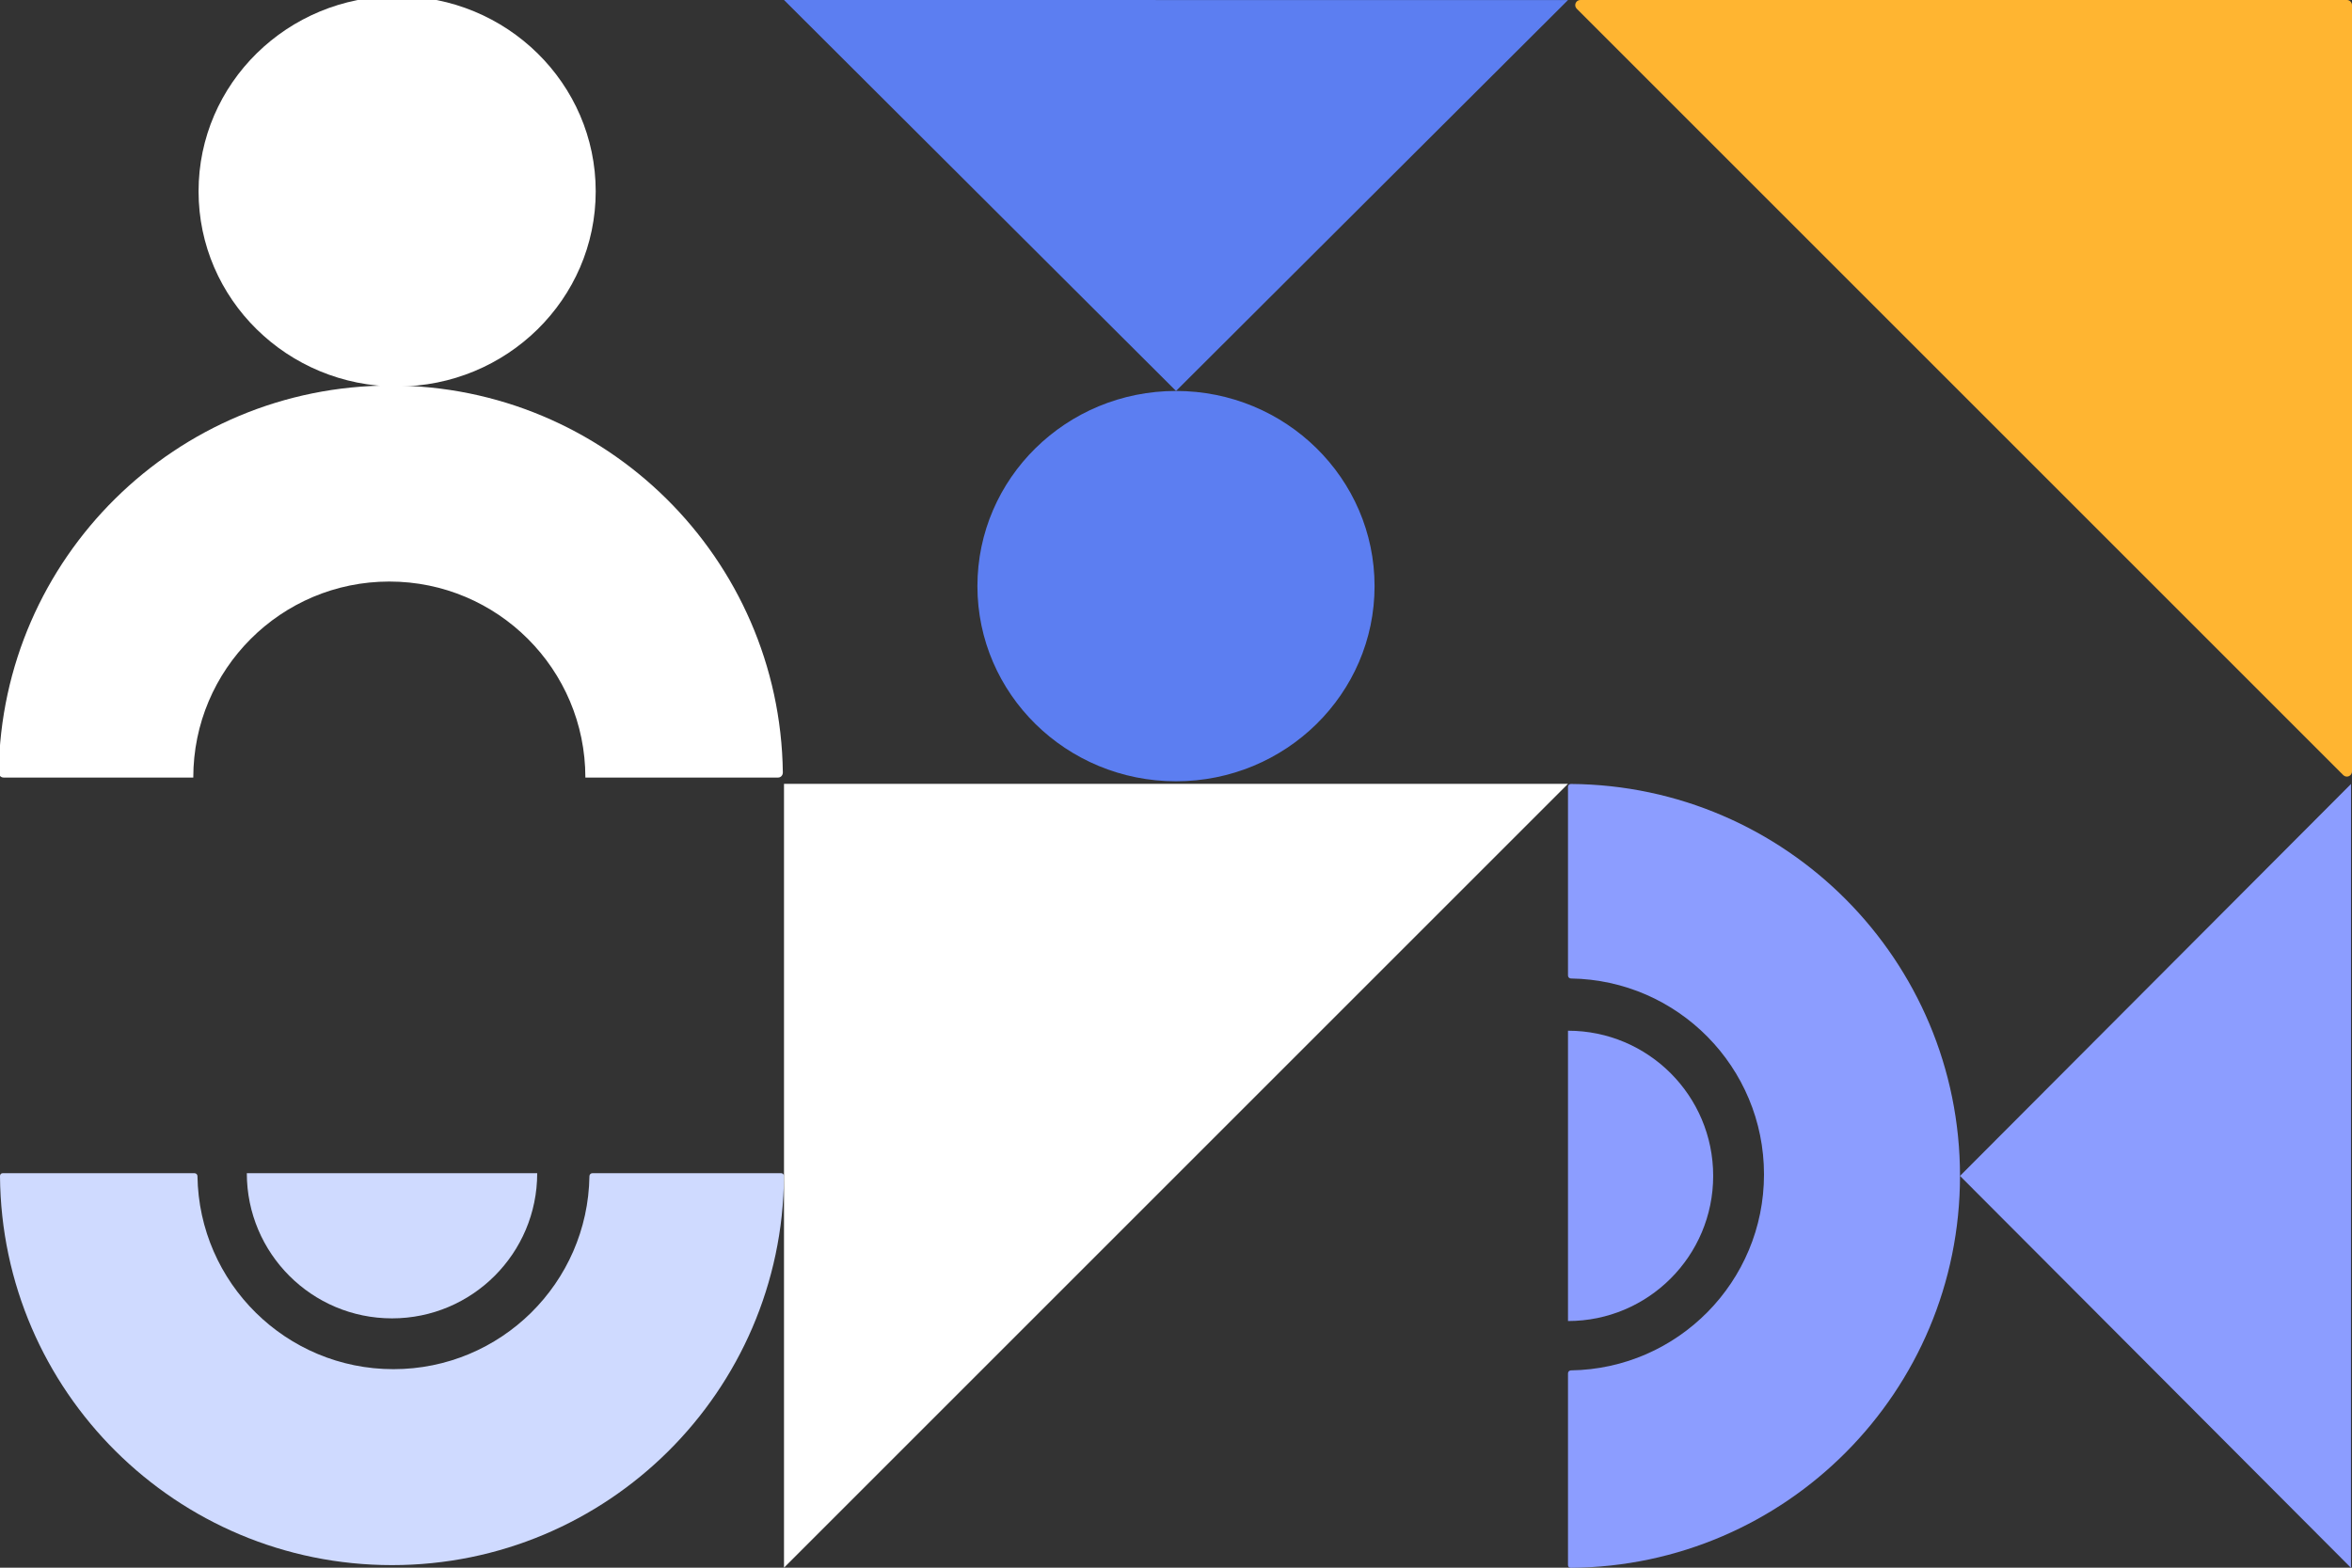 <svg width="459" height="306" viewBox="0 0 459 306" fill="none" xmlns="http://www.w3.org/2000/svg">
<rect x="0" y="0" width="459" height="306" fill="#333333" stroke="none"/>
<g clip-path="url(#clip0_2628_31713)">
<path fill-rule="evenodd" clip-rule="evenodd" d="M153 229.569C152.694 271.557 118.561 305.5 76.5 305.5C34.439 305.5 0.306 271.557 1.97797e-05 229.569C-0.002 229.257 0.193 229 0.506 229H37.966C38.279 229 38.532 229.256 38.536 229.569C38.841 250.432 55.848 267.25 76.783 267.25C97.719 267.25 114.726 250.432 115.03 229.569C115.035 229.256 115.288 229 115.601 229H152.458C152.771 229 153.002 229.257 153 229.569Z" fill="#CFDAFF"/>
<path d="M104.836 229C104.836 244.648 92.151 257.333 76.502 257.333C60.854 257.333 48.168 244.648 48.168 229H104.836Z" fill="#CFDAFF"/>
<path d="M458.811 153.024L458.798 306.023L382.5 229.53L458.811 153.024Z" fill="#8C9DFF"/>
<path fill-rule="evenodd" clip-rule="evenodd" d="M306.569 153.023C348.557 153.33 382.5 187.463 382.5 229.523C382.5 271.584 348.557 305.717 306.569 306.023C306.257 306.026 306 305.83 306 305.517V268.058C306 267.745 306.256 267.492 306.569 267.487C327.432 267.183 344.25 250.176 344.25 229.24C344.25 208.305 327.432 191.297 306.569 190.993C306.256 190.989 306 190.735 306 190.422V153.565C306 153.252 306.257 153.021 306.569 153.023Z" fill="#8C9DFF"/>
<path d="M306 201.187C321.648 201.187 334.333 213.873 334.333 229.521C334.333 245.17 321.648 257.855 306 257.855V201.187Z" fill="#8C9DFF"/>
<path d="M153.001 0L306 0.013L229.507 76.311L153.001 0Z" fill="#5C7EF1"/>
<path d="M229.499 76.311C250.901 76.311 268.251 93.367 268.251 114.406C268.251 135.445 250.901 152.5 229.499 152.5C208.096 152.5 190.746 135.445 190.746 114.406C190.746 93.367 208.096 76.311 229.499 76.311Z" fill="#5C7EF1"/>
<path d="M153 306L306 153H153V306Z" fill="white"/>
<path d="M459 150.586C459 151.477 457.923 151.923 457.293 151.293L307.707 1.707C307.077 1.077 307.523 0 308.414 0H458C458.552 0 459 0.448 459 1L459 150.586Z" fill="#ffb531"/>
<path fill-rule="evenodd" clip-rule="evenodd" d="M-0.25 150.767C0.287 108.97 34.337 75.253 76.262 75.253C118.186 75.253 152.236 108.97 152.773 150.767C152.78 151.319 152.391 151.771 151.839 151.771H114.238C114.238 130.642 97.108 113.512 75.978 113.512C54.849 113.512 37.719 130.642 37.719 151.771H0.708C0.156 151.771 -0.257 151.319 -0.25 150.767Z" fill="white"/>
<path d="M77.502 75.441C98.905 75.441 116.255 58.385 116.255 37.346C116.255 16.307 98.905 -0.748 77.502 -0.748C56.1 -0.748 38.75 16.307 38.75 37.346C38.75 58.385 56.1 75.441 77.502 75.441Z" fill="white"/>
</g>
<defs>
<clipPath id="clip0_2628_31713">
<rect width="459" height="306" fill="white"/>
</clipPath>
</defs>
</svg>
